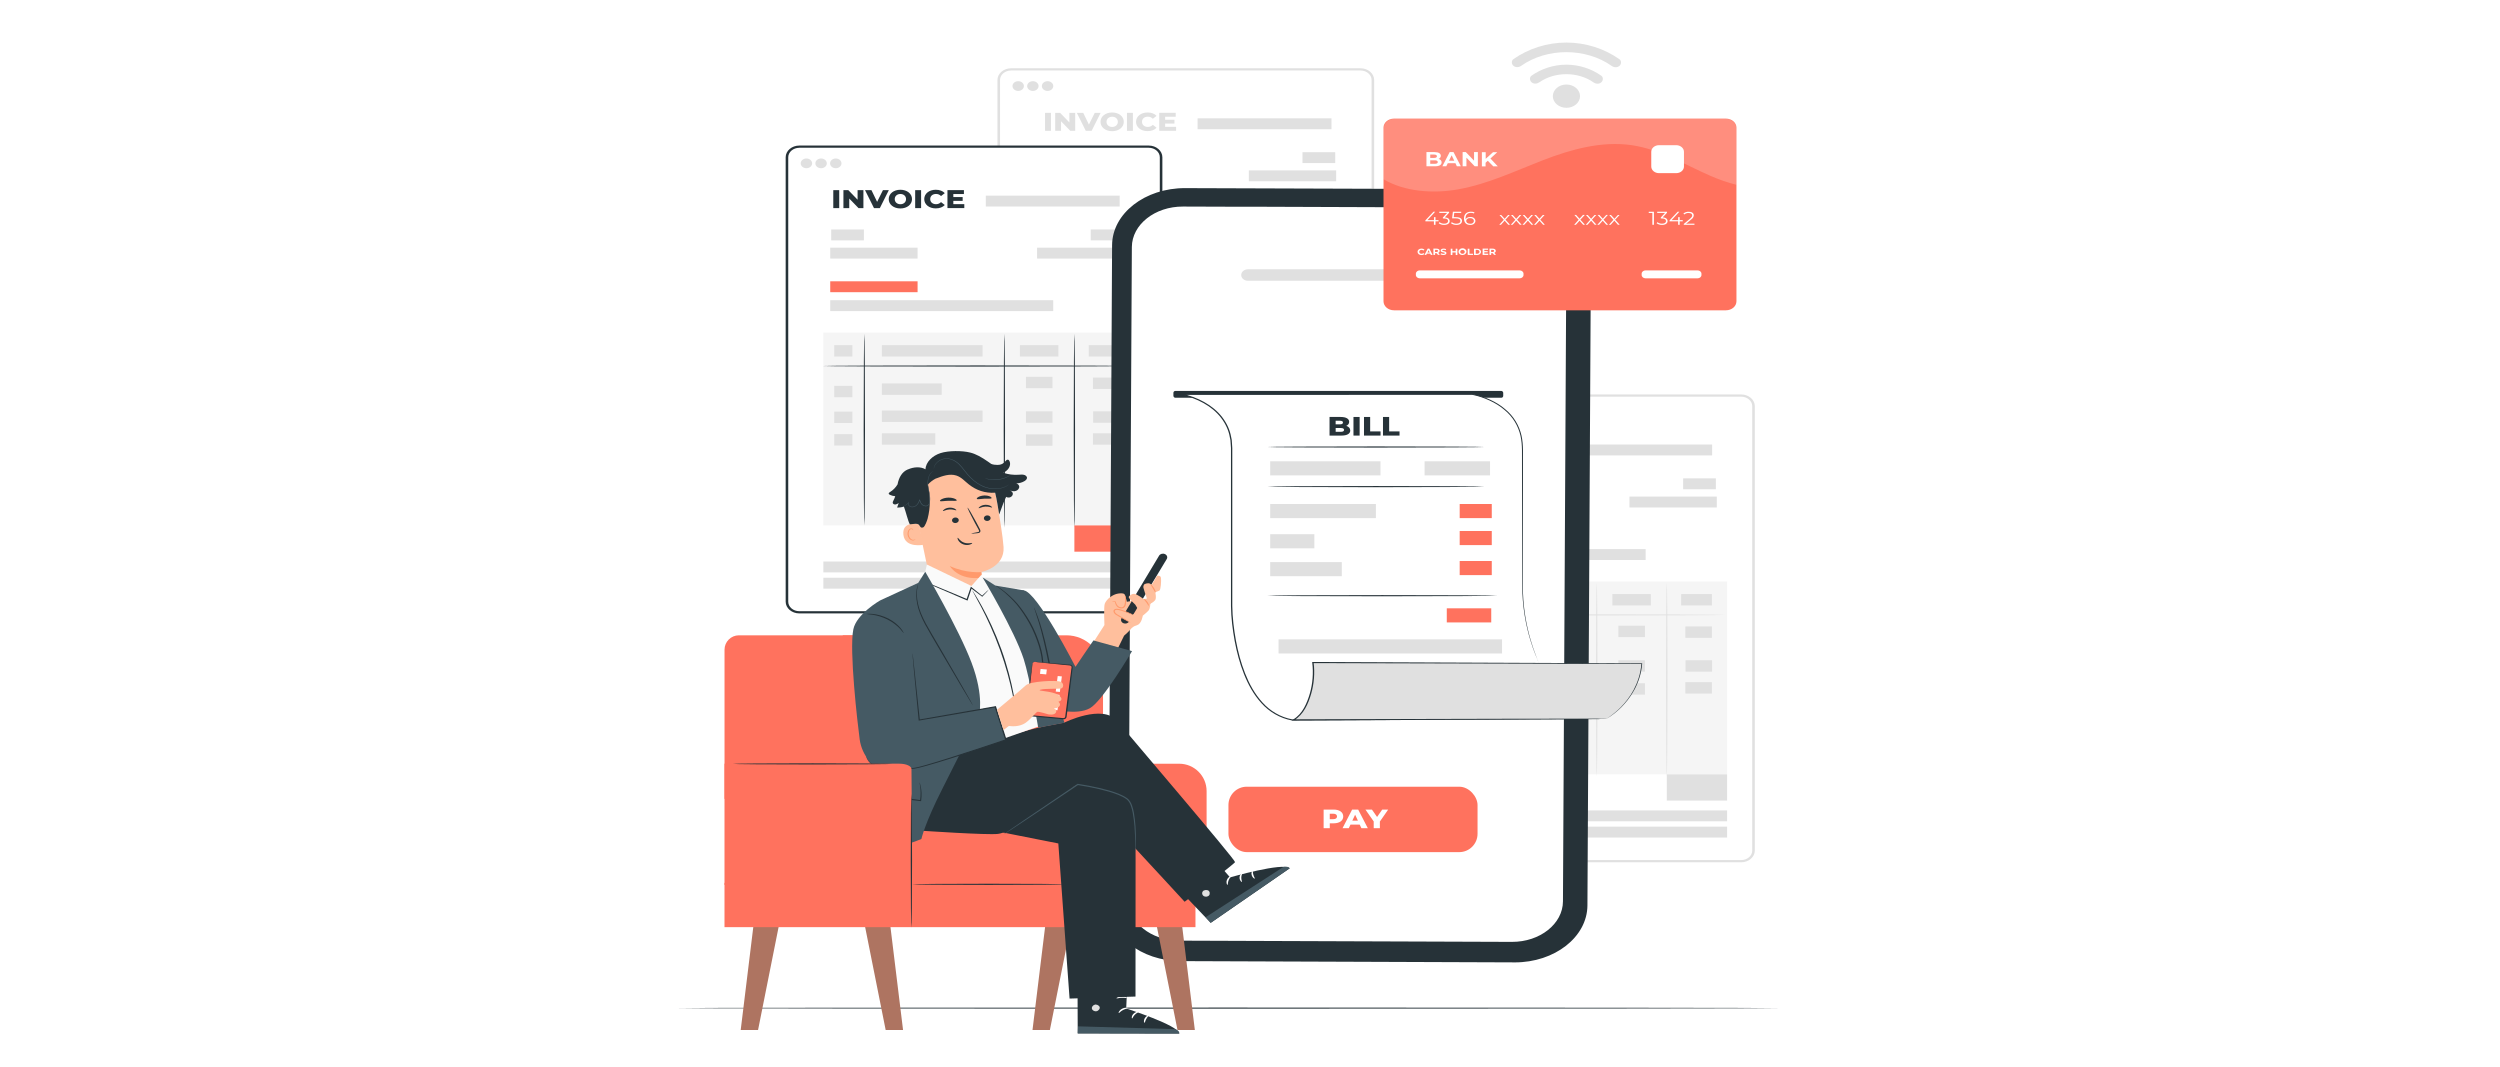 <?xml version="1.0" encoding="UTF-8"?>
<svg id="Capa_1" data-name="Capa 1" xmlns="http://www.w3.org/2000/svg" viewBox="0 0 893 381">
  <defs>
    <style>
      .cls-1 {
        fill: #fff;
      }

      .cls-2 {
        fill: #fafafa;
      }

      .cls-3 {
        fill: #f5f5f5;
      }

      .cls-4 {
        fill: #455a64;
      }

      .cls-5 {
        fill: #ae7461;
      }

      .cls-6 {
        fill: #ffbf9d;
      }

      .cls-7 {
        fill: #e0e0e0;
      }

      .cls-8 {
        fill: #ff9a6c;
      }

      .cls-9 {
        fill: #ff725e;
      }

      .cls-10 {
        opacity: .2;
      }

      .cls-10, .cls-11 {
        fill: none;
      }

      .cls-11 {
        opacity: .3;
      }

      .cls-12 {
        fill: #263238;
      }
    </style>
  </defs>
  <rect class="cls-1" width="893" height="381"/>
  <g>
    <g>
      <rect class="cls-1" x="356.75" y="24.78" width="133.64" height="166.32" rx="4.78" ry="4.78"/>
      <path class="cls-7" d="m485.97,191.5h-124.8c-2.69,0-4.88-1.88-4.88-4.18V28.57c0-2.3,2.19-4.18,4.88-4.18h124.8c2.69,0,4.88,1.88,4.88,4.18v158.75c0,2.3-2.19,4.18-4.88,4.18ZM361.17,25.18c-2.18,0-3.96,1.52-3.96,3.39v158.75c0,1.87,1.77,3.39,3.96,3.39h124.8c2.18,0,3.96-1.52,3.96-3.39V28.57c0-1.87-1.78-3.39-3.96-3.39h-124.8Z"/>
    </g>
    <rect class="cls-7" x="369.75" y="172.96" width="111.2" height="3.89"/>
    <rect class="cls-7" x="369.75" y="178.77" width="111.2" height="3.89"/>
    <g>
      <rect class="cls-3" x="369.75" y="91.19" width="111.2" height="68.89"/>
      <path class="cls-12" d="m480.39,103.13c0,.11-24.85.21-55.49.21s-55.5-.09-55.5-.21,24.84-.21,55.5-.21,55.49.09,55.49.21Z"/>
      <path class="cls-12" d="m384.39,160.08c-.13,0-.24-15.32-.24-34.22s.11-34.22.24-34.22.24,15.32.24,34.22-.11,34.22-.24,34.22Z"/>
      <path class="cls-12" d="m434.41,160.87c-.13,0-.24-15.5-.24-34.62s.11-34.62.24-34.62.24,15.5.24,34.62-.11,34.62-.24,34.62Z"/>
      <path class="cls-12" d="m459.41,160.87c-.13,0-.24-15.5-.24-34.62s.11-34.62.24-34.62.24,15.5.24,34.62-.11,34.62-.24,34.62Z"/>
      <rect class="cls-7" x="373.64" y="95.68" width="6.48" height="4.07"/>
      <rect class="cls-7" x="373.64" y="110.21" width="6.48" height="4.07"/>
      <rect class="cls-7" x="373.64" y="119.42" width="6.48" height="4.07"/>
      <rect class="cls-7" x="373.64" y="127.47" width="6.48" height="4.07"/>
      <rect class="cls-7" x="439.96" y="95.68" width="13.75" height="4.07"/>
      <rect class="cls-7" x="442.12" y="106.98" width="9.48" height="4.07"/>
      <rect class="cls-7" x="442.12" y="119.33" width="9.48" height="4.07"/>
      <rect class="cls-7" x="466.12" y="119.33" width="9.48" height="4.07"/>
      <rect class="cls-7" x="442.12" y="127.54" width="9.48" height="4.07"/>
      <rect class="cls-7" x="466.05" y="127.16" width="9.48" height="4.07"/>
      <rect class="cls-7" x="466.05" y="107.25" width="9.48" height="4.07"/>
      <rect class="cls-7" x="464.55" y="95.68" width="10.98" height="4.07"/>
      <rect class="cls-7" x="390.66" y="95.68" width="35.95" height="4.07"/>
      <rect class="cls-7" x="390.66" y="109.35" width="21.37" height="4.07"/>
      <rect class="cls-7" x="390.66" y="119.04" width="35.95" height="4.07"/>
      <rect class="cls-7" x="390.66" y="127.16" width="19.08" height="4.07"/>
      <rect class="cls-7" x="459.41" y="160.08" width="21.54" height="9.38"/>
    </g>
    <rect class="cls-7" x="427.78" y="42.27" width="47.82" height="3.89"/>
    <rect class="cls-7" x="372.55" y="54.36" width="11.69" height="3.89"/>
    <rect class="cls-7" x="372.21" y="60.87" width="31.2" height="3.89"/>
    <rect class="cls-7" x="465.26" y="54.36" width="11.69" height="3.89" transform="translate(942.2 112.61) rotate(180)"/>
    <rect class="cls-7" x="446.08" y="60.87" width="31.2" height="3.89" transform="translate(923.36 125.62) rotate(180)"/>
    <rect class="cls-7" x="372.21" y="72.87" width="31.2" height="3.89"/>
    <rect class="cls-7" x="372.21" y="79.62" width="79.65" height="3.89"/>
    <g>
      <path class="cls-7" d="m373.29,40.31h2.12v6.42h-2.12v-6.42Z"/>
      <path class="cls-7" d="m384.06,40.31v6.42h-1.75l-3.31-3.42v3.42h-2.08v-6.42h1.75l3.31,3.42v-3.42h2.08Z"/>
      <path class="cls-7" d="m393.14,40.31l-3.21,6.42h-2.09l-3.2-6.42h2.29l2.03,4.18,2.08-4.18h2.1Z"/>
      <path class="cls-7" d="m393.1,43.52c0-1.93,1.77-3.34,4.16-3.34s4.16,1.41,4.16,3.34-1.77,3.34-4.16,3.34-4.16-1.41-4.16-3.34Zm6.19,0c0-1.11-.89-1.83-2.02-1.83s-2.02.72-2.02,1.83.89,1.83,2.02,1.83,2.02-.72,2.02-1.83Z"/>
      <path class="cls-7" d="m402.55,40.31h2.12v6.42h-2.12v-6.42Z"/>
      <path class="cls-7" d="m405.79,43.52c0-1.95,1.75-3.34,4.12-3.34,1.38,0,2.49.43,3.22,1.21l-1.35,1.04c-.47-.49-1.05-.75-1.77-.75-1.23,0-2.09.73-2.09,1.83s.86,1.83,2.09,1.83c.72,0,1.3-.27,1.77-.75l1.35,1.04c-.73.78-1.84,1.21-3.22,1.21-2.38,0-4.12-1.38-4.12-3.34Z"/>
      <path class="cls-7" d="m420.1,45.32v1.4h-6.02v-6.42h5.88v1.4h-3.78v1.08h3.33v1.36h-3.33v1.17h3.92Z"/>
    </g>
    <path class="cls-7" d="m365.74,30.74c0,.96-.91,1.74-2.04,1.74s-2.04-.78-2.04-1.74.91-1.74,2.04-1.74,2.04.78,2.04,1.74Z"/>
    <path class="cls-7" d="m370.98,30.74c0,.96-.91,1.74-2.04,1.74s-2.04-.78-2.04-1.74.91-1.74,2.04-1.74,2.04.78,2.04,1.74Z"/>
    <path class="cls-7" d="m376.23,30.74c0,.96-.91,1.74-2.04,1.74s-2.04-.78-2.04-1.74.91-1.74,2.04-1.74,2.04.78,2.04,1.74Z"/>
  </g>
  <g>
    <g>
      <rect class="cls-1" x="492.71" y="141.3" width="133.64" height="166.32" rx="4.78" ry="4.78"/>
      <path class="cls-7" d="m621.94,308.01h-124.8c-2.69,0-4.88-1.87-4.88-4.18v-158.75c0-2.3,2.19-4.18,4.88-4.18h124.8c2.69,0,4.88,1.87,4.88,4.18v158.75c0,2.31-2.19,4.18-4.88,4.18Zm-124.8-166.32c-2.18,0-3.96,1.52-3.96,3.39v158.75c0,1.87,1.78,3.39,3.96,3.39h124.8c2.18,0,3.96-1.52,3.96-3.39v-158.75c0-1.87-1.78-3.39-3.96-3.39h-124.8Z"/>
    </g>
    <rect class="cls-7" x="505.72" y="289.48" width="111.2" height="3.89"/>
    <rect class="cls-7" x="505.72" y="295.28" width="111.2" height="3.89"/>
    <g>
      <rect class="cls-3" x="505.72" y="207.7" width="111.2" height="68.89"/>
      <path class="cls-7" d="m616.35,219.65c0,.11-24.85.21-55.49.21s-55.5-.09-55.5-.21,24.84-.21,55.5-.21,55.49.09,55.49.21Z"/>
      <path class="cls-7" d="m520.35,276.59c-.13,0-.24-15.32-.24-34.22s.11-34.22.24-34.22.24,15.32.24,34.22-.11,34.22-.24,34.22Z"/>
      <path class="cls-7" d="m570.37,277.39c-.13,0-.24-15.5-.24-34.62s.11-34.62.24-34.62.24,15.5.24,34.62-.11,34.62-.24,34.62Z"/>
      <path class="cls-7" d="m595.38,277.39c-.13,0-.24-15.5-.24-34.62s.11-34.62.24-34.62.24,15.5.24,34.62-.11,34.62-.24,34.62Z"/>
      <rect class="cls-7" x="509.6" y="212.2" width="6.48" height="4.07"/>
      <rect class="cls-7" x="509.6" y="226.73" width="6.48" height="4.07"/>
      <rect class="cls-7" x="509.6" y="235.93" width="6.48" height="4.07"/>
      <rect class="cls-7" x="509.6" y="243.99" width="6.48" height="4.07"/>
      <rect class="cls-7" x="575.93" y="212.2" width="13.75" height="4.07"/>
      <rect class="cls-7" x="578.09" y="223.5" width="9.48" height="4.07"/>
      <rect class="cls-7" x="578.09" y="235.85" width="9.48" height="4.07"/>
      <rect class="cls-7" x="602.08" y="235.85" width="9.48" height="4.07"/>
      <rect class="cls-7" x="578.09" y="244.06" width="9.48" height="4.07"/>
      <rect class="cls-7" x="602.01" y="243.67" width="9.48" height="4.07"/>
      <rect class="cls-7" x="602.01" y="223.76" width="9.48" height="4.07"/>
      <rect class="cls-7" x="600.51" y="212.2" width="10.98" height="4.07"/>
      <rect class="cls-7" x="526.62" y="212.2" width="35.95" height="4.07"/>
      <rect class="cls-7" x="526.62" y="225.87" width="21.37" height="4.07"/>
      <rect class="cls-7" x="526.62" y="235.55" width="35.95" height="4.07"/>
      <rect class="cls-7" x="526.62" y="243.67" width="19.08" height="4.07"/>
      <rect class="cls-7" x="595.38" y="276.59" width="21.54" height="9.38"/>
    </g>
    <rect class="cls-7" x="563.75" y="158.78" width="47.82" height="3.89"/>
    <rect class="cls-7" x="508.51" y="170.88" width="11.69" height="3.89"/>
    <rect class="cls-7" x="508.17" y="177.38" width="31.2" height="3.89"/>
    <rect class="cls-7" x="601.22" y="170.88" width="11.69" height="3.89" transform="translate(1214.13 345.64) rotate(180)"/>
    <rect class="cls-7" x="582.05" y="177.38" width="31.2" height="3.89" transform="translate(1195.29 358.65) rotate(180)"/>
    <rect class="cls-7" x="508.17" y="189.39" width="31.2" height="3.89"/>
    <rect class="cls-7" x="508.17" y="196.14" width="79.65" height="3.89"/>
    <g>
      <path class="cls-7" d="m509.26,156.82h2.12v6.42h-2.12v-6.42Z"/>
      <path class="cls-7" d="m520.02,156.82v6.42h-1.74l-3.31-3.42v3.42h-2.08v-6.42h1.75l3.31,3.42v-3.42h2.08Z"/>
      <path class="cls-7" d="m529.1,156.82l-3.21,6.42h-2.09l-3.2-6.42h2.29l2.03,4.18,2.08-4.18h2.1Z"/>
      <path class="cls-7" d="m529.06,160.03c0-1.93,1.77-3.34,4.16-3.34s4.16,1.41,4.16,3.34-1.77,3.34-4.16,3.34-4.16-1.41-4.16-3.34Zm6.19,0c0-1.11-.89-1.83-2.02-1.83s-2.02.72-2.02,1.83.89,1.83,2.02,1.83,2.02-.72,2.02-1.83Z"/>
      <path class="cls-7" d="m538.51,156.82h2.12v6.42h-2.12v-6.42Z"/>
      <path class="cls-7" d="m541.76,160.03c0-1.95,1.74-3.34,4.12-3.34,1.38,0,2.49.43,3.22,1.21l-1.35,1.04c-.47-.49-1.05-.75-1.77-.75-1.23,0-2.09.73-2.09,1.83s.86,1.83,2.09,1.83c.72,0,1.3-.27,1.77-.75l1.35,1.04c-.73.78-1.84,1.21-3.22,1.21-2.38,0-4.12-1.38-4.12-3.34Z"/>
      <path class="cls-7" d="m556.06,161.84v1.4h-6.02v-6.42h5.88v1.4h-3.78v1.08h3.33v1.36h-3.33v1.17h3.92Z"/>
    </g>
    <path class="cls-7" d="m501.7,147.26c0,.96-.91,1.74-2.04,1.74s-2.04-.78-2.04-1.74.91-1.74,2.04-1.74,2.04.78,2.04,1.74Z"/>
    <path class="cls-7" d="m506.95,147.26c0,.96-.91,1.74-2.04,1.74s-2.04-.78-2.04-1.74.91-1.74,2.04-1.74,2.04.78,2.04,1.74Z"/>
    <path class="cls-7" d="m512.19,147.26c0,.96-.91,1.74-2.04,1.74s-2.04-.78-2.04-1.74.91-1.74,2.04-1.74,2.04.78,2.04,1.74Z"/>
  </g>
  <g>
    <path class="cls-7" d="m543.38,23.5c9.25-6.51,23.07-6.49,32.3.04.82.58,1.98.68,2.78,0,.7-.6.82-1.8,0-2.38-5.31-3.76-12-5.95-18.92-5.96-6.92,0-13.61,2.17-18.94,5.92-.82.58-.7,1.78,0,2.38.81.69,1.96.58,2.78,0h0Z"/>
    <path class="cls-7" d="m549.87,29.39c5.53-3.87,13.8-3.85,19.32.03.82.58,1.98.69,2.78,0,.69-.59.82-1.8,0-2.38-3.51-2.47-7.86-3.93-12.44-3.94-4.58,0-8.93,1.45-12.45,3.91-.82.57-.7,1.78,0,2.38.81.7,1.95.58,2.78,0h0Z"/>
    <path class="cls-7" d="m564.39,34.35c0,2.3-2.18,4.16-4.86,4.16s-4.86-1.86-4.86-4.16,2.18-4.16,4.86-4.16,4.86,1.86,4.86,4.16Z"/>
  </g>
  <path class="cls-12" d="m636.1,360.1c0,.11-88.38.2-197.38.2s-197.4-.09-197.4-.2,88.36-.2,197.4-.2,197.38.09,197.38.2Z"/>
  <g>
    <g>
      <rect class="cls-1" x="281.1" y="52.39" width="133.64" height="166.32" rx="4.78" ry="4.78"/>
      <path class="cls-12" d="m410.32,219.11h-124.8c-2.69,0-4.88-1.87-4.88-4.18V56.17c0-2.3,2.19-4.18,4.88-4.18h124.8c2.69,0,4.88,1.88,4.88,4.18v158.75c0,2.31-2.19,4.18-4.88,4.18Zm-124.8-166.32c-2.18,0-3.96,1.52-3.96,3.39v158.75c0,1.87,1.77,3.39,3.96,3.39h124.8c2.18,0,3.96-1.52,3.96-3.39V56.17c0-1.87-1.77-3.39-3.96-3.39h-124.8Z"/>
    </g>
    <rect class="cls-7" x="294.1" y="200.57" width="111.2" height="3.89"/>
    <rect class="cls-7" x="294.1" y="206.37" width="111.2" height="3.89"/>
    <g>
      <rect class="cls-3" x="294.1" y="118.8" width="111.2" height="68.89"/>
      <path class="cls-12" d="m404.74,130.74c0,.11-24.85.21-55.49.21s-55.5-.09-55.5-.21,24.84-.21,55.5-.21,55.49.09,55.49.21Z"/>
      <path class="cls-12" d="m308.74,187.68c-.13,0-.24-15.32-.24-34.22s.11-34.22.24-34.22.24,15.32.24,34.22-.11,34.22-.24,34.22Z"/>
      <path class="cls-12" d="m358.76,188.48c-.13,0-.24-15.5-.24-34.62s.11-34.62.24-34.62.24,15.5.24,34.62-.11,34.62-.24,34.62Z"/>
      <path class="cls-12" d="m383.77,188.48c-.13,0-.24-15.5-.24-34.62s.11-34.62.24-34.62.24,15.5.24,34.62-.11,34.62-.24,34.62Z"/>
      <rect class="cls-7" x="297.99" y="123.29" width="6.48" height="4.07"/>
      <rect class="cls-7" x="297.99" y="137.82" width="6.48" height="4.07"/>
      <rect class="cls-7" x="297.99" y="147.03" width="6.48" height="4.07"/>
      <rect class="cls-7" x="297.99" y="155.08" width="6.48" height="4.07"/>
      <rect class="cls-7" x="364.31" y="123.29" width="13.75" height="4.07"/>
      <rect class="cls-7" x="366.47" y="134.59" width="9.48" height="4.07"/>
      <rect class="cls-7" x="366.47" y="146.94" width="9.48" height="4.07"/>
      <rect class="cls-7" x="390.47" y="146.94" width="9.48" height="4.07"/>
      <rect class="cls-7" x="366.47" y="155.15" width="9.48" height="4.07"/>
      <rect class="cls-7" x="390.4" y="154.77" width="9.48" height="4.07"/>
      <rect class="cls-7" x="390.4" y="134.86" width="9.48" height="4.07"/>
      <rect class="cls-7" x="388.9" y="123.29" width="10.98" height="4.07"/>
      <rect class="cls-7" x="315.01" y="123.29" width="35.95" height="4.07"/>
      <rect class="cls-7" x="315.01" y="136.96" width="21.37" height="4.07"/>
      <rect class="cls-7" x="315.01" y="146.64" width="35.95" height="4.07"/>
      <rect class="cls-7" x="315.01" y="154.77" width="19.08" height="4.07"/>
      <rect class="cls-9" x="383.77" y="187.68" width="21.54" height="9.38"/>
    </g>
    <rect class="cls-7" x="352.13" y="69.88" width="47.82" height="3.89"/>
    <rect class="cls-7" x="296.9" y="81.97" width="11.69" height="3.89"/>
    <rect class="cls-7" x="296.56" y="88.47" width="31.2" height="3.89"/>
    <rect class="cls-7" x="389.61" y="81.97" width="11.69" height="3.89" transform="translate(790.9 167.82) rotate(180)"/>
    <rect class="cls-7" x="370.43" y="88.47" width="31.2" height="3.89" transform="translate(772.07 180.83) rotate(180)"/>
    <rect class="cls-9" x="296.56" y="100.48" width="31.2" height="3.89"/>
    <rect class="cls-7" x="296.56" y="107.23" width="79.65" height="3.89"/>
    <g>
      <path class="cls-12" d="m297.65,67.92h2.12v6.42h-2.12v-6.42Z"/>
      <path class="cls-12" d="m308.41,67.92v6.42h-1.75l-3.31-3.42v3.42h-2.08v-6.42h1.75l3.31,3.42v-3.42h2.08Z"/>
      <path class="cls-12" d="m317.49,67.92l-3.21,6.42h-2.09l-3.2-6.42h2.29l2.03,4.18,2.08-4.18h2.1Z"/>
      <path class="cls-12" d="m317.45,71.12c0-1.93,1.77-3.34,4.16-3.34s4.16,1.41,4.16,3.34-1.77,3.34-4.16,3.34-4.16-1.41-4.16-3.34Zm6.19,0c0-1.11-.89-1.83-2.02-1.83s-2.02.72-2.02,1.83.89,1.83,2.02,1.83,2.02-.72,2.02-1.83Z"/>
      <path class="cls-12" d="m326.9,67.92h2.12v6.42h-2.12v-6.42Z"/>
      <path class="cls-12" d="m330.14,71.12c0-1.95,1.74-3.34,4.12-3.34,1.38,0,2.49.43,3.22,1.21l-1.35,1.04c-.47-.49-1.05-.75-1.77-.75-1.23,0-2.09.73-2.09,1.83s.86,1.83,2.09,1.83c.72,0,1.3-.27,1.77-.75l1.35,1.04c-.73.78-1.84,1.21-3.22,1.21-2.38,0-4.12-1.38-4.12-3.34Z"/>
      <path class="cls-12" d="m344.45,72.93v1.4h-6.02v-6.42h5.88v1.4h-3.78v1.08h3.33v1.36h-3.33v1.17h3.92Z"/>
    </g>
    <path class="cls-7" d="m290.09,58.35c0,.96-.91,1.74-2.04,1.74s-2.04-.78-2.04-1.74.91-1.74,2.04-1.74,2.04.78,2.04,1.74Z"/>
    <path class="cls-7" d="m295.33,58.35c0,.96-.91,1.74-2.04,1.74s-2.04-.78-2.04-1.74.91-1.74,2.04-1.74,2.04.78,2.04,1.74Z"/>
    <path class="cls-7" d="m300.58,58.35c0,.96-.91,1.74-2.04,1.74s-2.04-.78-2.04-1.74.91-1.74,2.04-1.74,2.04.78,2.04,1.74Z"/>
  </g>
  <g>
    <g>
      <path class="cls-12" d="m540.94,343.76l-119.13-.45c-14.33-.05-25.89-9.24-25.83-20.53l1.26-235.22c.06-11.29,11.74-20.41,26.08-20.36.01,0,.02,0,.04,0l119.1.41c14.33.05,25.89,9.24,25.83,20.53l-1.26,235.25c-.04,11.29-11.69,20.41-26.02,20.38-.02,0-.04,0-.06,0Z"/>
      <path class="cls-1" d="m541.44,74.18l-23.06-.08-67.47-.25h-8.12l-20.23-.07c-10.04-.04-18.21,6.44-18.26,14.46,0,0,0,0,0,0l-1.23,233.16c-.04,8.03,8.06,14.56,18.09,14.6h0l118.9.44c10.04.03,18.2-6.46,18.23-14.48h0s1.23-233.16,1.23-233.16c.05-8.03-8.05-14.56-18.08-14.6h0Z"/>
      <g>
        <path class="cls-12" d="m542.51,94.91c0,.7-.67,1.27-1.49,1.27s-1.49-.57-1.49-1.27c0-.7.67-1.27,1.49-1.27h0c.82,0,1.48.57,1.48,1.27Z"/>
        <path class="cls-12" d="m542.5,99.52c0,.7-.67,1.27-1.5,1.26-.82,0-1.48-.58-1.48-1.28,0-.7.67-1.26,1.49-1.26.82,0,1.49.58,1.49,1.28Z"/>
        <path class="cls-12" d="m542.48,104.07c0,.71-.66,1.28-1.49,1.29-.83,0-1.5-.57-1.5-1.27,0-.71.66-1.28,1.49-1.29h.02c.82,0,1.48.57,1.49,1.27Z"/>
      </g>
      <path class="cls-7" d="m512.5,100.29h-66.74c-1.32,0-2.4-.92-2.4-2.05h0c0-1.13,1.07-2.05,2.4-2.05h66.74c1.32,0,2.4.92,2.4,2.05h0c0,1.13-1.07,2.05-2.4,2.05Z"/>
    </g>
    <g>
      <rect class="cls-9" x="438.8" y="281.01" width="88.98" height="23.37" rx="6.55" ry="6.55"/>
      <g>
        <path class="cls-1" d="m479.8,291.64c0,1.51-1.33,2.45-3.45,2.45h-1.35v1.74h-2.2v-6.65h3.55c2.12,0,3.45.94,3.45,2.46Zm-2.22,0c0-.62-.46-.98-1.37-.98h-1.22v1.95h1.22c.91,0,1.37-.36,1.37-.97Z"/>
        <path class="cls-1" d="m485.69,294.54h-3.29l-.61,1.29h-2.24l3.43-6.65h2.16l3.44,6.65h-2.29l-.61-1.29Zm-.64-1.39l-1-2.13-1,2.13h2Z"/>
        <path class="cls-1" d="m492.89,293.44v2.39h-2.2v-2.41l-2.96-4.24h2.32l1.84,2.64,1.84-2.64h2.13l-2.97,4.27Z"/>
      </g>
    </g>
    <g>
      <rect class="cls-12" x="419.14" y="139.64" width="117.81" height="2.44" rx=".68" ry=".68"/>
      <g class="cls-11">
        <path d="m544.84,239.91c-3.65-8.6-5.38-17.72-5.38-26.87v-48.77c0-16.23-15.1-23.42-15.1-23.42h-103.88s15.1,7.19,15.1,23.42v57.27s.67,36.2,21.64,39.9l100.53-.12h9.9v-5.62c-6.09-3.94-19.69-8.43-22.82-15.8Z"/>
      </g>
      <g>
        <path class="cls-1" d="m549.17,235.63c-3.65-8.6-5.38-17.72-5.38-26.87v-48.77c0-16.23-17.93-19.14-17.93-19.14h-103.88s17.93,2.91,17.93,19.14v57.27s.67,36.2,21.64,39.9l108.72-.39c-10.49-1.85-17.11-11.73-21.11-21.14Z"/>
        <path class="cls-12" d="m549.17,235.63s.29.6.82,1.78c.57,1.16,1.38,2.91,2.68,5.1,1.3,2.19,3.07,4.85,5.76,7.6,1.36,1.35,2.96,2.73,4.92,3.92,1.95,1.19,4.3,2.17,6.95,2.64l1.12.2h-1.14c-24.73.11-62.75.28-108.72.48h-.02s-.02,0-.02,0c-4.33-.78-8.21-3.12-10.95-6.2-2.79-3.07-4.76-6.69-6.25-10.46-1.51-3.78-2.54-7.74-3.31-11.79-.73-4.05-1.26-8.19-1.31-12.41,0-16.8,0-34.42,0-52.54,0-1.3,0-2.59,0-3.88l-.13-1.92-.07-.96c-.05-.31-.13-.63-.2-.94-.41-2.53-1.55-4.93-3.16-7.03-1.62-2.1-3.78-3.87-6.22-5.23-2.44-1.36-5.16-2.38-7.95-2.93l-2.06-.41h2.1c37.96.01,73.23.02,103.88.03h.04c2.25.43,4.33,1.17,6.3,2.07,1.96.9,3.78,2,5.32,3.33,3.2,2.57,5.13,6.02,5.92,9.48.79,3.5.46,6.96.53,10.28,0,3.33,0,6.57-.01,9.7-.02,12.54-.03,23.45-.05,32.43-.09,8.98,1.44,15.97,2.8,20.61.68,2.33,1.33,4.08,1.77,5.26.23.58.4,1.02.52,1.33.12.3.17.45.17.45,0,0-.27-.6-.75-1.76-.46-1.17-1.13-2.92-1.83-5.25-1.4-4.64-2.97-11.63-2.91-20.63-.01-8.98-.03-19.89-.05-32.43,0-3.13,0-6.37-.01-9.7-.07-3.33.24-6.79-.54-10.22-.78-3.41-2.68-6.79-5.83-9.31-1.51-1.3-3.3-2.38-5.24-3.27-1.93-.88-4.02-1.61-6.19-2.03h.04c-30.65.01-65.92.02-103.88.03l.04-.41c2.89.57,5.63,1.59,8.12,2.99,2.49,1.39,4.7,3.19,6.36,5.34,1.65,2.15,2.82,4.61,3.24,7.19.07.32.15.64.2.96l.07.97.13,1.95v3.88c0,18.12,0,35.74,0,52.54.05,4.18.58,8.32,1.3,12.35.76,4.03,1.79,7.98,3.28,11.73,1.48,3.75,3.43,7.33,6.17,10.35,2.7,3.03,6.48,5.31,10.69,6.07h-.04c45.98-.14,83.99-.24,108.72-.31l-.02.2c-2.69-.48-5.06-1.48-7.02-2.69-1.97-1.21-3.57-2.6-4.94-3.97-2.69-2.78-4.44-5.45-5.73-7.65-1.29-2.2-2.08-3.96-2.63-5.13-.51-1.19-.76-1.8-.76-1.8Z"/>
      </g>
      <g>
        <path class="cls-7" d="m573.87,256.77c7.29-4.55,12.03-11.98,12.57-19.69l-117.46-.4c.59,4.67-.03,9.44-1.81,13.88-1.02,2.54-2.52,5.08-5.1,6.62l111.8-.4Z"/>
        <path class="cls-12" d="m573.87,256.77s-.18.01-.55.02c-.38,0-.92.01-1.62.02-1.45.01-3.56.03-6.29.06-5.5.03-13.47.08-23.44.14-19.98.09-47.94.22-79.9.36h-.76s.62-.37.62-.37c1.67-1,2.93-2.47,3.84-4.08.92-1.61,1.57-3.36,2.09-5.14,1.02-3.56,1.34-7.34.87-11.09l-.03-.23h.27c1.08,0,2.25,0,3.42.01,47.02.2,88.67.37,114.04.48h.15s0,.13,0,.13c-.28,3.68-1.45,6.88-2.87,9.47-1.42,2.6-3.11,4.6-4.6,6.11-1.51,1.51-2.86,2.51-3.78,3.17-.95.63-1.46.93-1.46.93,0,0,.12-.09.36-.26.25-.17.6-.41,1.05-.73.9-.67,2.23-1.69,3.72-3.2,1.47-1.51,3.13-3.52,4.52-6.11,1.38-2.58,2.52-5.76,2.78-9.41l.14.13c-25.37-.07-67.02-.18-114.04-.31-1.17,0-2.34,0-3.42-.01l.24-.23c.48,3.8.16,7.62-.88,11.23-.53,1.8-1.18,3.57-2.13,5.22-.94,1.65-2.24,3.18-4,4.23l-.14-.37c31.94-.09,59.87-.16,79.83-.21,9.98-.01,17.96-.02,23.46-.02,2.74,0,4.86,0,6.31.01.71,0,1.25,0,1.64.01.37,0,.56.02.56.02Z"/>
      </g>
      <path class="cls-12" d="m530.26,159.67c0,.11-17.37.21-38.78.21s-38.79-.09-38.79-.21,17.36-.21,38.79-.21,38.78.09,38.78.21Z"/>
      <path class="cls-12" d="m530.26,173.82c0,.11-17.37.21-38.78.21s-38.79-.09-38.79-.21,17.36-.21,38.79-.21,38.78.09,38.78.21Z"/>
      <path class="cls-12" d="m534.87,212.78c0,.11-18.4.21-41.09.21s-41.1-.09-41.1-.21,18.4-.21,41.1-.21,41.09.09,41.09.21Z"/>
      <g>
        <path class="cls-12" d="m482.31,153.77c0,1.15-1.11,1.82-3.2,1.82h-4.2v-6.65h3.97c2.04,0,3.04.71,3.04,1.74,0,.64-.38,1.15-1.04,1.44.88.27,1.42.84,1.42,1.64Zm-5.22-3.47v1.28h1.51c.73,0,1.11-.22,1.11-.65s-.38-.64-1.11-.64h-1.51Zm3,3.26c0-.46-.4-.67-1.15-.67h-1.84v1.35h1.84c.75,0,1.15-.22,1.15-.67Z"/>
        <path class="cls-12" d="m483.46,148.94h2.2v6.65h-2.2v-6.65Z"/>
        <path class="cls-12" d="m487.22,148.94h2.2v5.16h3.71v1.49h-5.91v-6.65Z"/>
        <path class="cls-12" d="m494,148.94h2.2v5.16h3.71v1.49h-5.91v-6.65Z"/>
      </g>
      <rect class="cls-7" x="453.71" y="164.77" width="39.4" height="5.04"/>
      <rect class="cls-7" x="508.86" y="164.77" width="23.38" height="5.04"/>
      <rect class="cls-7" x="453.71" y="180.03" width="37.76" height="5.04"/>
      <rect class="cls-7" x="453.71" y="190.82" width="15.78" height="5.04"/>
      <rect class="cls-7" x="453.71" y="200.78" width="25.58" height="5.04"/>
      <rect class="cls-7" x="456.7" y="228.38" width="79.83" height="5.04"/>
      <rect class="cls-9" x="521.4" y="180.03" width="11.46" height="5.04"/>
      <rect class="cls-9" x="521.4" y="189.67" width="11.46" height="5.04"/>
      <rect class="cls-9" x="521.4" y="200.39" width="11.46" height="5.04"/>
      <rect class="cls-9" x="516.79" y="217.29" width="15.88" height="5.04"/>
    </g>
  </g>
  <g class="cls-11">
    <path d="m567.9,117.33l-73.68-.94c-4,0-7.24-2.78-7.24-6.2v-42.69h53.84c14.35,0,27.46,7.9,27.45,22.24l-.37,27.59Z"/>
  </g>
  <g>
    <path class="cls-9" d="m497.95,42.37h118.55c2.08,0,3.76,1.44,3.76,3.22v62.03c0,1.78-1.68,3.22-3.76,3.22h-118.55c-2.08,0-3.76-1.44-3.76-3.22v-62.03c0-1.78,1.68-3.22,3.76-3.22Z"/>
    <path class="cls-1" d="m514.95,58.01c0,.88-.81,1.39-2.37,1.39h-3.05v-5.07h2.89c1.48,0,2.24.53,2.24,1.32.01.47-.3.91-.79,1.12.66.15,1.11.67,1.08,1.25Zm-4.07-2.8v1.2h1.36c.66,0,1.03-.2,1.03-.6s-.37-.6-1.03-.6h-1.36Zm2.69,2.68c0-.43-.39-.63-1.09-.63h-1.6v1.25h1.6c.71,0,1.09-.19,1.09-.62Z"/>
    <path class="cls-1" d="m519.89,58.3h-2.75l-.52,1.09h-1.41l2.62-5.07h1.36l2.62,5.07h-1.43l-.49-1.09Zm-.43-.89l-.94-1.94-.94,1.94h1.88Z"/>
    <path class="cls-1" d="m527.89,54.32v5.07s-1.13,0-1.13,0l-2.95-3.08v3.08h-1.36v-5.07h1.14l2.94,3.08v-3.08h1.36Z"/>
    <path class="cls-1" d="m531.45,57.4l-.8.75v1.28h-1.32v-5.07s1.36,0,1.36,0v2.37l2.62-2.37h1.52l-2.45,2.25,2.62,2.81h-1.6l-1.97-2.01Z"/>
    <path class="cls-1" d="m513.84,79.07h-1.08v1.22h-.56v-1.22h-3.06v-.34l2.88-3.09h.62l-2.77,3h2.35v-1.07h.54v1.07h1.08v.43Z"/>
    <path class="cls-1" d="m517.83,78.96c0,.75-.66,1.38-1.97,1.38-.72.02-1.42-.19-1.96-.6l.28-.38c.45.36,1.06.56,1.68.54.87,0,1.4-.36,1.4-.94s-.46-.92-1.47-.92h-.39v-.35l1.5-1.62h-2.78v-.43h3.5v.34l-1.53,1.66c1.15.09,1.73.58,1.73,1.32Z"/>
    <path class="cls-1" d="m522.22,78.93c0,.79-.64,1.41-1.97,1.41-.72.02-1.41-.19-1.95-.6l.28-.38c.45.36,1.05.56,1.66.54.93,0,1.42-.38,1.42-.95s-.44-.97-1.82-.97h-1.15l.28-2.34h2.97v.43h-2.48l-.19,1.5h.7c1.64-.01,2.26.54,2.26,1.36Z"/>
    <path class="cls-1" d="m527.02,78.91c-.01.8-.78,1.45-1.72,1.44-.05,0-.09,0-.14,0-1.44,0-2.23-.86-2.23-2.33,0-1.58,1.01-2.4,2.48-2.4.45-.02.89.07,1.29.25l-.23.38c-.32-.16-.68-.23-1.05-.22-1.17,0-1.92.64-1.92,1.91v.37c.32-.52.97-.83,1.66-.79.9-.1,1.73.45,1.84,1.22,0,.06.01.12.01.18Zm-.55,0c0-.61-.53-1-1.36-1-.69-.07-1.32.36-1.39.95,0,.02,0,.04,0,.06,0,.52.5,1,1.43,1,.65.07,1.24-.33,1.32-.89,0-.03,0-.07,0-.1h0Z"/>
    <path class="cls-1" d="m538.75,80.29l-1.29-1.46-1.3,1.46h-.62l1.62-1.79-1.54-1.7h.62l1.22,1.36,1.22-1.36h.61l-1.54,1.68,1.63,1.79-.63.02Z"/>
    <path class="cls-1" d="m542.9,80.29l-1.32-1.46-1.3,1.46h-.62l1.62-1.79-1.54-1.7h.62l1.22,1.36,1.22-1.36h.6l-1.5,1.68,1.63,1.79-.63.02Z"/>
    <path class="cls-1" d="m547.05,80.29l-1.29-1.46-1.3,1.46h-.62l1.61-1.79-1.54-1.7h.62l1.23,1.36,1.22-1.36h.6l-1.54,1.68,1.64,1.79-.63.02Z"/>
    <path class="cls-1" d="m551.2,80.29l-1.29-1.46-1.33,1.46h-.62l1.62-1.79-1.54-1.7h.62l1.22,1.36,1.22-1.36h.61l-1.53,1.68,1.63,1.79-.61.02Z"/>
    <path class="cls-1" d="m565.5,80.29l-1.29-1.46-1.3,1.46h-.62l1.61-1.81-1.53-1.7h.62l1.22,1.36,1.22-1.36h.65l-1.58,1.7,1.64,1.79-.63.02Z"/>
    <path class="cls-1" d="m569.64,80.29l-1.29-1.46-1.3,1.46h-.62l1.62-1.79-1.54-1.7h.62l1.22,1.36,1.22-1.36h.61l-1.54,1.68,1.63,1.79-.63.02Z"/>
    <path class="cls-1" d="m573.78,80.29l-1.29-1.46-1.3,1.46h-.62l1.64-1.81-1.54-1.7h.62l1.22,1.36,1.22-1.36h.6l-1.55,1.7,1.63,1.79-.63.02Z"/>
    <path class="cls-1" d="m577.93,80.29l-1.29-1.46-1.3,1.46h-.62l1.61-1.79-1.5-1.7h.62l1.23,1.36,1.22-1.36h.6l-1.58,1.68,1.64,1.79-.63.02Z"/>
    <path class="cls-1" d="m590.78,75.64v4.65h-.56v-4.22h-1.29v-.43h1.85Z"/>
    <path class="cls-1" d="m595.67,78.96c0,.75-.66,1.38-1.97,1.38-.72.02-1.42-.19-1.96-.6l.28-.38c.45.36,1.06.56,1.68.54.88,0,1.4-.36,1.4-.94s-.46-.92-1.47-.92h-.39v-.35l1.5-1.62h-2.78v-.43h3.5v.34l-1.53,1.66c1.15.09,1.73.58,1.73,1.32Z"/>
    <path class="cls-1" d="m601.07,79.07h-1.09v1.22h-.55v-1.22h-3.07v-.34l2.88-3.09h.62l-2.77,3h2.35v-1.07h.54v1.07h1.09v.43Z"/>
    <path class="cls-1" d="m605.26,79.88v.42h-3.81v-.31l2.26-1.89c.61-.52.74-.83.74-1.15,0-.54-.45-.87-1.28-.87-.56-.03-1.11.16-1.48.52l-.4-.29c.49-.46,1.2-.7,1.92-.67,1.1,0,1.8.48,1.8,1.26-.02.57-.34,1.11-.87,1.45l-1.85,1.56,2.97-.02Z"/>
    <path class="cls-1" d="m506.34,89.95c0-.63.58-1.14,1.32-1.15.03,0,.06,0,.09,0,.4-.01.79.13,1.06.39l-.39.31c-.16-.17-.4-.26-.65-.26-.46,0-.83.32-.83.71,0,.39.37.71.83.71h0c.25,0,.49-.09.65-.26l.39.3c-.26.27-.66.42-1.07.4-.73.03-1.36-.45-1.4-1.08,0-.02,0-.05,0-.07Z"/>
    <path class="cls-1" d="m510.88,90.59h-1.2l-.24.47h-.61l1.15-2.25h.59l1.15,2.25h-.62l-.24-.47Zm-.18-.39l-.41-.85-.41.85h.82Z"/>
    <path class="cls-1" d="m513.67,91.06l-.51-.61h-.55v.61h-.6v-2.25h1.12c.69,0,1.13.31,1.13.8,0,.31-.2.58-.53.7l.58.71-.64.03Zm-.57-1.8h-.49v.75h.49c.37,0,.55-.14.55-.39s-.18-.36-.55-.36h0Z"/>
    <path class="cls-1" d="m514.53,90.84l.2-.39c.26.15.56.24.87.23.36,0,.5-.1.5-.23,0-.42-1.5-.13-1.5-.96,0-.37.36-.69,1.09-.69.31,0,.61.07.87.19l-.18.39c-.22-.11-.47-.17-.72-.17-.36,0-.5.11-.5.25,0,.4,1.51.13,1.51.94,0,.37-.37.69-1.1.69-.37,0-.74-.08-1.05-.25Z"/>
    <path class="cls-1" d="m520.58,88.84v2.25h-.6v-.91h-1.18v.91h-.6v-2.25h.6v.88h1.18v-.88h.6Z"/>
    <path class="cls-1" d="m520.99,89.95c-.04-.67.55-1.24,1.34-1.28.78-.04,1.45.47,1.49,1.14.04.67-.55,1.24-1.34,1.28-.03,0-.05,0-.08,0-.74.04-1.37-.44-1.42-1.08,0-.02,0-.05,0-.07Zm2.23,0c0-.38-.38-.69-.83-.68-.45,0-.81.33-.8.71,0,.38.37.68.81.68.44,0,.8-.3.8-.68,0-.01,0-.02,0-.03h.02Z"/>
    <path class="cls-1" d="m524.28,88.84h.6v1.8h1.29v.42h-1.9v-2.22Z"/>
    <path class="cls-1" d="m526.52,88.84h1.18c.72,0,1.31.5,1.31,1.12s-.59,1.12-1.31,1.12h-1.18v-2.25Zm1.15,1.8c.44,0,.81-.31.81-.69,0-.38-.36-.69-.8-.69h-.55v1.38h.55Z"/>
    <path class="cls-1" d="m531.59,90.65v.41h-2v-2.25h1.95v.41h-1.34v.49h1.2v.4h-1.2v.51h1.39Z"/>
    <path class="cls-1" d="m533.7,91.06l-.51-.61h-.55v.61h-.59v-2.25h1.12c.69,0,1.13.31,1.13.8,0,.31-.2.58-.53.7l.58.71-.64.03Zm-.57-1.8h-.49v.75h.49c.37,0,.55-.14.55-.39s-.16-.36-.52-.36h-.03Z"/>
    <path class="cls-1" d="m507.14,96.58h35.67c.77,0,1.39.53,1.39,1.19v.46c0,.66-.62,1.19-1.39,1.19h-35.67c-.77,0-1.39-.53-1.39-1.19v-.46c0-.66.62-1.19,1.39-1.19Z"/>
    <path class="cls-1" d="m587.79,96.58h18.58c.77,0,1.39.53,1.39,1.19v.46c0,.66-.62,1.19-1.39,1.19h-18.58c-.77,0-1.39-.53-1.39-1.19v-.46c0-.66.62-1.19,1.39-1.19Z"/>
    <g class="cls-10">
      <path class="cls-1" d="m616.1,42.37h-117.72c-2.31,0-4.18,1.6-4.18,3.57v18.08c7.44,4.44,17.66,5.24,26.72,3.6,10.68-1.91,20.36-6.59,30.31-10.43,9.95-3.83,20.89-6.91,31.65-5.33,10.16,1.5,18.81,6.9,28,10.91,3.01,1.33,6.16,2.42,9.41,3.25v-20.09c0-1.97-1.88-3.57-4.18-3.57Z"/>
    </g>
    <path class="cls-1" d="m592.59,51.86h6.16c1.52,0,2.76,1.06,2.76,2.36v5.27c0,1.3-1.23,2.36-2.76,2.36h-6.16c-1.52,0-2.76-1.06-2.76-2.36v-5.27c0-1.3,1.23-2.36,2.76-2.36Z"/>
  </g>
  <g>
    <polygon class="cls-5" points="322.57 367.91 316.36 367.91 308.87 330.37 317.98 330.37 322.57 367.91"/>
    <polygon class="cls-5" points="264.58 367.91 270.78 367.91 278.27 330.37 269.17 330.37 264.58 367.91"/>
    <polygon class="cls-5" points="426.8 367.91 420.6 367.91 413.11 330.37 422.21 330.37 426.8 367.91"/>
    <polygon class="cls-5" points="368.81 367.91 375.02 367.91 382.51 330.37 373.4 330.37 368.81 367.91"/>
    <rect class="cls-9" x="258.79" y="315.35" width="168.23" height="15.83"/>
    <rect class="cls-9" x="296.01" y="285.36" width="120.51" height="22.02" rx="6.17" ry="6.17"/>
    <path class="cls-9" d="m380.08,272.8h41.13c5.41,0,9.79,4.39,9.79,9.79v33.17h-50.92v-42.97h0Z"/>
    <path class="cls-9" d="m301.04,226.93h79.85c7.24,0,13.11,5.88,13.11,13.11v45.31h-92.96v-58.43h0Z"/>
    <polygon class="cls-9" points="412.89 316.01 308.87 316.09 308.87 306.2 412.89 306.2 412.89 316.01"/>
    <g>
      <path class="cls-9" d="m263.93,226.93h102.09v58.43h-107.22v-53.29c0-2.83,2.3-5.14,5.14-5.14Z"/>
      <g class="cls-11">
        <path d="m263.66,226.93h21.57v50.94c0,4.13-3.35,7.49-7.49,7.49h-11.47c-4.13,0-7.49-3.35-7.49-7.49v-46.07c0-2.69,2.18-4.87,4.87-4.87Z"/>
      </g>
    </g>
    <g>
      <g>
        <g>
          <g>
            <path class="cls-6" d="m332.14,206.86l-5.18-24.76c-1.36-7.5,2.6-14.43,11.4-15.39l.82-.05c8.24-.48,15.54,4.53,16.76,11.53,1.14,6.51,2.3,13.71,2.53,17.23.47,7.27-7.93,8.9-7.93,8.9-.02,0,.51,4.41.79,6.53h0l-1.42,5.63-17.78-9.62Z"/>
            <path class="cls-8" d="m350.54,204.34s-5.33.58-11.28-2.15c0,0,3.1,5.31,11.52,4.16l-.24-2.01Z"/>
            <path class="cls-12" d="m353.85,184.96c.07.55-.42,1.05-1.09,1.12-.66.07-1.26-.32-1.32-.86-.07-.55.42-1.05,1.08-1.12.67-.07,1.26.32,1.33.86Z"/>
            <path class="cls-12" d="m354.37,181.26c-.14.14-1.1-.38-2.41-.3-1.3.06-2.22.69-2.37.57-.07-.06.06-.31.46-.59.39-.28,1.07-.58,1.88-.62.81-.04,1.52.17,1.93.41.42.24.58.48.51.54Z"/>
            <path class="cls-12" d="m342.47,185.71c.07.55-.42,1.05-1.09,1.12-.66.07-1.26-.32-1.32-.86-.07-.55.42-1.05,1.08-1.12.67-.07,1.26.32,1.33.86Z"/>
            <path class="cls-12" d="m341.6,182.27c-.14.14-1.11-.38-2.41-.3-1.3.06-2.22.69-2.37.57-.07-.06.06-.31.46-.59.39-.28,1.07-.58,1.88-.62.81-.04,1.52.17,1.93.41.42.24.58.48.51.54Z"/>
            <path class="cls-12" d="m346.96,190.57c-.01-.06.79-.23,2.09-.45.33-.05.64-.12.68-.32.06-.21-.1-.51-.29-.83-.37-.67-.75-1.38-1.16-2.11-1.61-3.01-2.81-5.5-2.67-5.55.14-.05,1.57,2.34,3.18,5.36.39.74.76,1.45,1.12,2.13.15.32.4.67.26,1.11-.07.22-.31.39-.51.45-.21.07-.4.08-.56.1-1.32.14-2.14.19-2.15.13Z"/>
            <path class="cls-12" d="m341.74,178.75c-.15.3-1.44.07-2.99.13-1.55.04-2.81.34-2.99.06-.08-.14.16-.41.68-.67.52-.26,1.33-.49,2.26-.52.93-.03,1.76.15,2.3.38.55.23.81.49.74.63Z"/>
            <path class="cls-12" d="m354.17,177.97c-.25.27-1.33.09-2.61.16-1.28.05-2.34.34-2.61.09-.12-.12.02-.39.47-.66.44-.27,1.2-.52,2.08-.57.88-.04,1.66.13,2.13.36.48.23.65.48.54.61Z"/>
            <path class="cls-6" d="m328.06,187.2c-.15-.05-5.95-1.14-5.37,3.82.58,4.96,7.3,3.56,7.3,3.56,0-.14-1.93-7.38-1.93-7.38Z"/>
            <path class="cls-8" d="m326.97,192.58s-.09.07-.26.15c-.16.08-.44.15-.75.08-.63-.14-1.25-.93-1.38-1.82-.07-.45,0-.89.14-1.26.13-.38.38-.65.68-.73.3-.09.54.05.62.19.09.13.07.23.1.24.02.01.11-.09.04-.29-.04-.1-.12-.21-.26-.29-.15-.09-.36-.12-.57-.08-.44.06-.8.45-.96.86-.18.41-.26.91-.19,1.41.15,1,.86,1.88,1.72,2.01.42.06.75-.08.91-.21.17-.14.18-.25.16-.26Z"/>
          </g>
          <g>
            <path class="cls-12" d="m366.76,170.33c-.13-.28-.4-.5-.72-.63-.7-.28-1.46-.17-2.2-.12-1.84.13-3.71-.12-5.43-.69.54-.3,1.04-.64,1.45-1.07.84-.88,1.24-2.15.69-3.18-.1-.19-.26-.39-.51-.44-.39-.07-.68.28-.91.55-.77.9-1.52,1.32-2.82,1.32-.81,0-1.6-.09-2.27-.37-.03-.02-.05-.04-.08-.06-.33-.24-.66-.47-.97-.69,0,0,0,0,0,0h0c-2.39-1.67-4.41-2.79-6.42-3.29-2.94-.74-7.72-.73-10.59.18-2.87.91-5.29,3.18-5.4,5.8-1.79-1.06-4.27-.84-6.21.02h-.05c-2.16.86-3.21,2.99-3.64,5.01-.02.11-.04.22-.06.33-.64,1.09-1.57,2.06-2.73,2.78-.2.13-.44.28-.44.5,0,.21.23.37.44.48.58.28,1.23.45,1.89.49-.15.48-.34.96-.59,1.41-.21.39-.46.85-.2,1.22.21.28.66.37,1.03.29.38-.08.69-.29,1-.49-.19.53-.38,1.07-.57,1.6.83.05,1.66-.07,2.42-.34.69,1.79,1.44,5.15,2.13,6.35,1.54-.11,1.9-.28,2.7-.13,1.04.2.83,1.75,2.08,1.21.64-.28,1.41-2.52,1.57-3.12,1.03-3.97,1.05-8.13.05-12.11.83-.93,1.87-1.71,3.05-2.31l-.09.09c2.29-.9,4.89-1.82,7.24-1.06,1.83.59,3.03,2.05,4.48,3.18,2.74,2.13,5.68,3.15,9.38,2.97.58,2.16,1.09,5.73,1.45,7.77l1.57-4.26v.02c.14-.25.25-.51.35-.76l.04-.08h0c.16-.42.32-.82.54-1.23,0,0,.02.01.02.02,1.41.87,3.14-.79,1.98-1.89-.23-.22-.5-.41-.79-.56.65.43,1.55.58,2.3.31.75-.27,1.28-.99,1.13-1.68-.1-.47-.54-.86-1.06-1,1.05-.02,2.1-.3,2.96-.82.56-.34,1.09-.87.82-1.5Z"/>
            <path class="cls-4" d="m333.33,168.23s-.33.22-.77.74c-.44.51-.89,1.38-1.02,2.52-.07.57-.08,1.19,0,1.86.07.67.22,1.38.36,2.13.14.75.3,1.54.34,2.37.02.42,0,.84-.05,1.27-.06.42-.13.88-.46,1.27-.26.31-.73.48-1.16.45-.43-.03-.83-.19-1.14-.43-.61-.5-.82-1.18-1.03-1.78h.18c-.23.58-.46,1.14-.86,1.61-.39.47-.95.81-1.56.91-.3.05-.61.03-.89-.06-.28-.09-.5-.26-.65-.45-.15-.19-.24-.41-.25-.63-.01-.22.06-.43.21-.59l.1.06c-.58.69-1.23,1.09-1.69,1.32-.23.12-.42.19-.54.24-.13.04-.19.06-.2.06,0,0,.06-.03.18-.09.12-.05.3-.14.52-.26.44-.24,1.07-.65,1.62-1.34l.1.06c-.26.28-.22.74.07,1.08.14.17.34.32.59.4.24.08.53.09.81.04.56-.1,1.09-.41,1.45-.86.37-.45.6-1,.82-1.57l.1-.24.09.25c.21.6.43,1.25.98,1.7.27.22.64.36,1.02.38.38.03.76-.11.98-.38.28-.33.36-.77.42-1.19.06-.42.07-.84.05-1.25-.04-.82-.18-1.61-.32-2.36-.14-.75-.28-1.46-.35-2.14-.07-.68-.05-1.31.03-1.89.15-1.16.64-2.04,1.1-2.54.47-.51.84-.7.84-.7Z"/>
            <path class="cls-4" d="m360.37,173.09s-.02.02-.06.06c-.05.04-.12.09-.2.15-.09.07-.2.15-.34.23-.14.08-.29.19-.49.28-.75.39-1.98.81-3.56.86-1.57.06-3.5-.26-5.3-1.19-1.81-.9-3.48-2.31-4.89-3.97-.72-.83-1.32-1.69-1.97-2.47-.65-.79-1.34-1.5-2.15-2.05-.8-.55-1.69-.93-2.59-1.06-.45-.07-.89-.06-1.3-.02-.42.05-.8.16-1.16.29-.71.27-1.26.67-1.66,1.06-.41.4-.67.8-.83,1.14-.31.7-.28,1.13-.31,1.13,0,0,0-.03,0-.08,0-.06,0-.14.01-.23.02-.2.08-.49.23-.85.16-.35.41-.77.82-1.18.41-.41.96-.82,1.69-1.11.36-.14.76-.25,1.19-.31.43-.05.89-.06,1.35,0,.93.13,1.86.52,2.68,1.08.83.56,1.54,1.29,2.19,2.08.66.79,1.26,1.65,1.97,2.47,1.41,1.64,3.05,3.04,4.83,3.93,1.77.92,3.65,1.24,5.21,1.2,1.56-.04,2.78-.44,3.53-.8.76-.37,1.11-.67,1.12-.65Z"/>
            <path class="cls-4" d="m360.78,169.83s-.09.08-.28.21c-.19.13-.48.29-.86.47-.37.18-.84.36-1.38.52-.54.15-1.15.28-1.8.36-.65.07-1.28.08-1.85.05-.57-.04-1.07-.11-1.49-.2-.42-.09-.75-.18-.97-.26-.22-.08-.34-.13-.34-.14.01-.03.51.14,1.33.28.41.08.91.13,1.47.16.56.02,1.17,0,1.81-.06.64-.07,1.24-.2,1.77-.34.53-.15,1-.31,1.37-.48.76-.32,1.18-.59,1.2-.57Z"/>
          </g>
        </g>
        <path class="cls-12" d="m347.28,193.97c-.09-.17-1.4.41-2.91-.14-1.51-.54-2.09-1.8-2.28-1.73-.09.02-.09.38.2.89.28.5.9,1.14,1.83,1.47.92.33,1.84.24,2.39.04.57-.2.82-.47.77-.54Z"/>
      </g>
      <g>
        <path class="cls-12" d="m428.17,300.59l11.21,12.81s18.97-5.45,21.31-3.25l-28.23,19.49-18.42-19.34,14.13-9.7Z"/>
        <path class="cls-7" d="m429.66,318.38c-.43.51-.31,1.29.26,1.68.57.39,1.51.29,1.94-.21.44-.5.33-1.45-.29-1.77-.62-.33-1.71-.16-1.99.41"/>
        <path class="cls-4" d="m432.45,329.63l-1.77-2.01,27.73-17.94s1.7-.4,2.27.46l-28.23,19.49Z"/>
        <path class="cls-1" d="m439.71,312.96c.11.12-.53.65-.85,1.5-.35.84-.21,1.59-.39,1.63-.15.06-.61-.78-.2-1.8.4-1.02,1.36-1.46,1.44-1.33Z"/>
        <path class="cls-1" d="m443.66,311.96c.14.09-.27.71-.27,1.53-.03.82.36,1.44.22,1.53-.11.11-.86-.52-.84-1.54,0-1.02.77-1.63.88-1.52Z"/>
        <path class="cls-1" d="m448.2,313.84c-.1.11-.85-.35-1.1-1.24-.26-.89.15-1.59.3-1.53.17.04.08.68.3,1.41.2.73.63,1.26.51,1.36Z"/>
        <path class="cls-1" d="m436.78,310.28c.04.15-.74.42-1.48,1-.75.57-1.15,1.21-1.31,1.16-.16-.03.02-.88.9-1.55.87-.68,1.87-.75,1.89-.61Z"/>
      </g>
      <g>
        <path class="cls-12" d="m402.99,344.25l-.71,15.99s18.75,5.99,18.95,8.95l-36.27-.07-.09-24.95,18.11.07Z"/>
        <path class="cls-7" d="m391.07,358.88c-.7.16-1.19.84-1.03,1.45.16.61.96,1.04,1.66.88.71-.15,1.32-.95,1.08-1.54-.24-.59-1.21-1.05-1.85-.76"/>
        <path class="cls-4" d="m384.97,369.13l.11-2.52,34.73,1s1.61.6,1.43,1.58l-36.27-.06Z"/>
        <path class="cls-1" d="m402.87,360.09c0,.15-.89.22-1.76.7-.89.47-1.34,1.12-1.5,1.06-.16-.03.1-.94,1.17-1.51,1.06-.58,2.13-.4,2.09-.26Z"/>
        <path class="cls-1" d="m406.67,361.44c.04.15-.73.4-1.33,1.04-.62.62-.78,1.32-.95,1.31-.17.02-.29-.86.48-1.65.76-.79,1.8-.85,1.8-.71Z"/>
        <path class="cls-1" d="m408.82,365.34c-.16.03-.41-.73.05-1.56.45-.83,1.29-1.16,1.36-1.03.1.12-.44.57-.8,1.26-.38.68-.43,1.32-.61,1.33Z"/>
        <path class="cls-1" d="m402.56,356.43c-.07.14-.89-.07-1.89-.02-1,.04-1.78.33-1.87.19-.1-.11.66-.67,1.84-.72,1.18-.06,2.01.42,1.92.54Z"/>
      </g>
      <g>
        <path class="cls-12" d="m329.29,274.14c.47-.13,16.98-6.32,30.54-11.1,9.02-3.18,20.25-4.88,20.25-4.88,0,0,13.78-6.87,19-.62,5.22,6.24,42.34,49.73,42.08,50.41-.26.67-18.01,14.16-18.01,14.16,0,0-38.24-41.68-39.02-41.46-.78.22-18.46,12.08-18.46,12.08,0,0-5.31,4.7-9.23,5.14-3.92.45-26.85-1.11-26.85-1.11l-8.68-20.15,8.37-2.46Z"/>
        <path class="cls-12" d="m348.79,291.69c.82.47,9.53,5.69,9.53,5.69l19.71,3.9,4.02,55.41,23.55-.72s.03-39.95.03-49.31-.27-18.01-3.55-21.05c-3.28-3.04-17.94-4.97-17.94-4.97l-35.35,11.05Z"/>
        <path class="cls-4" d="m405.6,304.51s-.03-.23-.03-.66c0-.47-.01-1.1-.03-1.88-.03-1.63-.08-4-.31-6.9-.13-1.45-.3-3.04-.62-4.73-.09-.42-.19-.84-.29-1.28-.13-.42-.24-.86-.4-1.29-.32-.86-.76-1.7-1.57-2.32-1.69-1.2-3.92-1.97-6.21-2.66-2.31-.67-4.77-1.22-7.3-1.71-1.33-.25-2.64-.48-3.89-.67l.19-.04c-7.46,4.99-14.09,9.43-18.9,12.65-2.37,1.56-4.29,2.83-5.66,3.73-.64.41-1.16.74-1.54.99-.36.22-.55.33-.56.32,0-.01.16-.14.5-.39.37-.26.87-.61,1.49-1.05,1.35-.93,3.24-2.23,5.57-3.83,4.79-3.25,11.38-7.72,18.8-12.75l.09-.06.11.02c1.26.19,2.58.42,3.91.67,2.55.49,5.01,1.05,7.35,1.73,2.32.7,4.57,1.48,6.36,2.76.89.69,1.36,1.62,1.68,2.5.16.44.27.89.4,1.32.09.44.19.87.28,1.3.31,1.71.46,3.31.57,4.77.19,2.92.18,5.29.15,6.92-.02.82-.04,1.45-.07,1.88-.03.43-.05.66-.07.65Z"/>
      </g>
      <polygon class="cls-2" points="329.65 207.91 331.09 201.65 346.99 209.31 350.65 205.22 351.02 206.48 366.83 229.54 376.9 257.41 333.72 272.52 329.01 249.77 329.65 207.91"/>
      <path class="cls-12" d="m362.95,254.35s-.06-.16-.12-.46c-.07-.35-.15-.78-.25-1.32-.2-1.14-.51-2.8-.94-4.83-.86-4.07-2.29-9.66-4.46-15.68-2.18-6.03-4.67-11.34-6.64-15.11-.98-1.89-1.81-3.41-2.4-4.45-.27-.49-.49-.89-.66-1.21-.15-.28-.22-.43-.2-.43.02,0,.11.13.29.39.2.31.44.7.75,1.17.65,1.02,1.52,2.52,2.55,4.4,2.06,3.75,4.61,9.06,6.8,15.11,2.18,6.05,3.56,11.67,4.33,15.76.39,2.05.65,3.71.79,4.86.06.54.11.98.15,1.33.03.3.04.46.02.47Z"/>
      <path class="cls-12" d="m353.15,210.65s-.17.25-.55.66c-.44.47-.99,1.05-1.64,1.74l-.1.11-.13-.1c-1.11-.84-2.45-1.86-3.97-3.01l.37-.09c-.45,1.33-.93,2.79-1.45,4.33l-.08.24-.27-.11c-.37-.15-.76-.32-1.15-.49-3.81-1.61-7.25-3.1-9.73-4.19-1.16-.52-2.14-.96-2.92-1.31-.69-.32-1.06-.51-1.04-.53s.42.11,1.13.39c.8.32,1.8.72,2.99,1.19,2.52,1.02,5.98,2.46,9.8,4.08.39.17.78.33,1.15.49l-.35.13c.53-1.53,1.03-2.99,1.49-4.32l.1-.3.26.21c1.48,1.18,2.8,2.23,3.88,3.09h-.23c.7-.65,1.28-1.2,1.76-1.65.42-.38.66-.58.68-.57Z"/>
      <g class="cls-11">
        <path d="m329.6,296.74l4.12.27,5.96-26.66s-6.5,3.38-6.66,3.81c-.17.43-3.42,22.59-3.42,22.59Z"/>
      </g>
      <path class="cls-4" d="m330.49,204.25l-2.5,3.95-13.62,6.28,4.47,43.14s-8.66,21.04-8.66,30.35,2.42,13.8,5.24,15c2.82,1.21,13.7-3.28,13.7-3.28,0,0,1.17-5.49,7.49-17.93,6.32-12.44,13.06-26.04,13.06-26.04,0,0,2.01-6.73-2.62-18.97-4.63-12.24-16.55-32.51-16.55-32.51Z"/>
      <g>
        <g>
          <path class="cls-6" d="m394.5,223.26s-.28-6.5.12-7.59c0-.01,0-.02.01-.03.61-1.62,2.82-3.33,4.78-3.62,1.03-.16,1.86-.11,2.2.18.38.32.89,2.75.89,2.75l10.14-1.6s-5.99,8.01-7.68,10.15c-1.69,2.15-3.44,3.57-3.44,3.57l-11.2,22.84-4.55-13.01,8.73-13.63Z"/>
          <path class="cls-12" d="m416.76,199.69c-2.53,4.13-11.04,18.3-13.47,22.35-.37.61-1.23.87-1.96.59h0c-.79-.3-1.12-1.11-.73-1.77l13.43-22.38c.4-.66,1.35-.91,2.11-.55h0c.73.34,1.01,1.13.62,1.76Z"/>
          <path class="cls-6" d="m413.33,205.64c.24.03,1.23-.19,1.37.79.14.98-.04,4.34-.6,4.56s-1.44.56-1.44.56c0,0,.52,2.12-.07,2.86-.59.74-1.68,1.23-1.68,1.23,0,0-.05,1.76-.66,2.45-.61.69-2.05,1.83-2.05,1.83,0,0-.4,2.81-1.93,3.33-1.53.52-1.88.93-1.88.93l-.48-1.69s-4.16-2.45-5-2.9c-.84-.45-1.23-1.46-.41-1.91.82-.45,6.21,1.91,6.21,1.91l1.95-1.72-1.16-1.9s-2.38-2.21-2.32-2.68c.05-.47,1.07-1.25,2.02-1.17.95.08,3.33,1.87,3.33,1.87h0c.17.38.79.41,1.02.05l.14-.23s-.82-2.2-1.26-3.84c-.12-.43.05-1.19.54-1.38.99-.38,1.81-.41,2.35.39h0l2.01-3.33Z"/>
          <path class="cls-8" d="m397.15,214.98s.45.07,1.22.07l-.15-.09c.11.41.22.98.65,1.55.21.28.55.56.97.7.41.15.95.2,1.43-.02.41-.2.64-.54.76-.86.12-.32.16-.62.2-.91.07-.58.05-1.1-.01-1.54-.13-.87-.39-1.37-.44-1.35-.07.02.08.53.11,1.38.02.42,0,.92-.09,1.47-.09.53-.21,1.2-.76,1.46-.31.14-.7.13-1.04.01-.34-.11-.6-.31-.8-.55-.4-.48-.56-1.01-.71-1.41l-.04-.1h-.11c-.77.08-1.21.14-1.21.19Z"/>
          <path class="cls-8" d="m403.91,222.48s-.65-.5-1.79-1.21c-.62-.37-1.29-.78-2.02-1.22-.38-.23-.78-.46-1.18-.7-.35-.24-.68-.61-.73-.97-.07-.34.37-.59.78-.55.46.03.93.15,1.36.27.87.25,1.64.53,2.29.76,1.29.47,2.08.78,2.11.73.03-.05-.71-.45-1.97-.99-.63-.27-1.4-.58-2.28-.85-.45-.13-.92-.27-1.47-.31-.26-.04-.65.04-.88.2-.27.16-.44.49-.39.77.1.56.49.94.92,1.24.42.24.83.48,1.23.7.74.41,1.44.8,2.07,1.15,1.19.65,1.94,1.02,1.98.98Z"/>
        </g>
        <path class="cls-8" d="m410.34,216.42c.12-.02.04-.74-.51-1.47-.54-.74-1.26-1.11-1.33-1.03-.08.09.45.56.94,1.24.5.67.77,1.29.9,1.26Z"/>
        <path class="cls-8" d="m410.99,208.6c-.12.05.26.77.8,1.59.53.81.83,1.52.96,1.5.12-.02,0-.83-.56-1.69-.56-.84-1.1-1.44-1.21-1.4Z"/>
      </g>
      <path class="cls-4" d="m390.58,228.76c-.4.52-6.42,9.43-6.42,9.43,0,0-13.74-26.88-18.49-27.31-4.91-.44-1.11,11.64-1.11,11.64l11.81,30.85s8.3,2.2,12.93-.39c4.63-2.59,15.07-20.4,15.07-20.4l-13.8-3.82Z"/>
      <path class="cls-4" d="m351.01,206.29s11.4,19.05,14.66,29.13c2.14,6.62,5.18,24.52,5.18,24.52l9.39-1.78-8.02-24-6.55-23.28-10.14-1.72-4.52-2.88Z"/>
      <path class="cls-12" d="m347.52,251.94s-.11-.13-.29-.4c-.2-.31-.44-.71-.75-1.2-.66-1.1-1.57-2.61-2.68-4.45-2.26-3.82-5.33-9.03-8.72-14.78-1.68-2.9-3.33-5.63-4.71-8.2-1.37-2.57-2.35-5.05-2.76-7.23-.43-2.18-.37-4.01-.16-5.22.1-.61.22-1.08.32-1.39.1-.31.16-.47.18-.46.04.01-.18.66-.33,1.87-.16,1.21-.18,3,.29,5.14.45,2.14,1.44,4.57,2.81,7.11,1.38,2.54,3.05,5.27,4.73,8.17,3.35,5.77,6.38,11,8.61,14.84,1.06,1.87,1.93,3.41,2.57,4.52.28.51.5.92.68,1.24.15.29.22.44.21.45Z"/>
      <path class="cls-12" d="m369.31,216.89s.08.13.2.38c.13.3.28.67.47,1.12.39.97.91,2.4,1.5,4.17,1.15,3.55,2.4,8.53,3.48,14.07.53,2.77,1.04,5.4,1.5,7.81.23,1.2.45,2.33.66,3.41.22,1.05.53,2.02.85,2.9.64,1.75,1.25,3.15,1.61,4.13.18.49.32.87.4,1.14.08.26.11.4.1.41-.02,0-.08-.13-.19-.38-.13-.3-.29-.67-.48-1.11-.42-.96-1.07-2.34-1.76-4.09-.34-.88-.68-1.85-.92-2.92-.22-1.07-.46-2.21-.71-3.4-.47-2.41-.99-5.04-1.54-7.8-1.08-5.53-2.27-10.51-3.33-14.07-.54-1.78-1-3.21-1.34-4.2-.15-.46-.28-.83-.38-1.14-.08-.26-.12-.4-.1-.41Z"/>
      <path class="cls-12" d="m355.54,209.17s.17.06.46.2c.29.15.7.38,1.21.72,1.01.67,2.39,1.74,3.92,3.19.77.73,1.58,1.54,2.38,2.47.8.93,1.55,1.98,2.33,3.09,1.53,2.23,3.05,4.78,4.19,7.6,1.17,2.81,2.04,5.57,2.42,8.15.4,2.58.29,4.93.02,6.87-.27,1.94-.69,3.49-1.02,4.54-.16.53-.31.93-.41,1.21-.1.27-.17.41-.18.41-.02,0,.01-.15.09-.43.09-.33.19-.73.32-1.22.27-1.06.63-2.61.85-4.54.22-1.93.29-4.25-.12-6.78-.4-2.54-1.27-5.27-2.43-8.06-1.13-2.8-2.62-5.32-4.11-7.55-.76-1.11-1.49-2.16-2.27-3.08-.78-.92-1.57-1.74-2.31-2.48-1.49-1.46-2.82-2.56-3.78-3.26-.97-.7-1.57-1.01-1.55-1.04Z"/>
      <path class="cls-12" d="m328.45,279.42s.09.15.18.45c.09.3.21.74.32,1.32.21,1.14.37,2.82.09,4.82l-.03.18-.22-.03c-2.57-.37-5.69-.71-9.04-.86-3.46-.16-6.68-.09-9.35.07l-.45.03.27-.31c1.31-1.49,2.42-2.74,3.27-3.7.8-.88,1.27-1.37,1.3-1.35.03.02-.37.55-1.11,1.47-.81.98-1.87,2.27-3.13,3.79l-.18-.28c2.68-.2,5.92-.3,9.41-.14,3.38.15,6.51.52,9.09.94l-.24.15c.32-1.95.22-3.61.09-4.74-.14-1.14-.31-1.78-.26-1.79Z"/>
      <path class="cls-4" d="m314.37,214.48s-8.44,4.82-9.56,10.32c-1.51,7.42,1.48,33.41,2.27,39.31.79,5.91,5.32,11.14,10.05,11.47,4.73.34,42.18-11.3,42.18-11.3l-3.74-11.81-27.2,4.72-2.76-27.33-11.23-15.39Z"/>
      <path class="cls-4" d="m325.95,233.35l2.41,23.85,27.2-4.72,3.74,11.81s-28.62,9.69-32.64,10.12c-4.02.43-14.9,2.18-17.24-4.05"/>
      <g>
        <path class="cls-9" d="m369.68,236.42l12.5,1.15c.47.04.82.41.76.81l-2.23,17.69c-.05.4-.48.7-.95.65l-12.5-1.15c-.47-.04-.82-.41-.76-.81l2.23-17.69c.05-.4.48-.7.95-.65Z"/>
        <path class="cls-12" d="m369.68,236.42s-.29-.05-.64.22c-.18.14-.26.36-.26.67-.03.31-.07.65-.11,1.03-.18,1.6-.44,3.84-.75,6.58-.34,2.79-.74,6.1-1.18,9.76-.09.4.21.72.72.71.55.05,1.1.1,1.67.15,1.12.1,2.27.21,3.44.31,2.33.21,4.75.44,7.23.66.23.02.45-.07.58-.23.06-.08.1-.16.11-.28l.05-.39c.07-.52.13-1.04.2-1.56.13-1.03.26-2.05.39-3.05.26-2,.5-3.92.74-5.76.24-1.83.47-3.58.68-5.21.05-.41.11-.81.16-1.2.02-.19.06-.41.07-.56,0-.15-.08-.3-.21-.4-.14-.11-.28-.15-.49-.17-.22-.02-.43-.04-.64-.06-.42-.04-.84-.08-1.24-.12-3.2-.32-5.81-.59-7.68-.77-.87-.1-1.56-.17-2.08-.23-.48-.06-.72-.09-.72-.11,0-.01.25,0,.73.03.52.04,1.22.09,2.09.15,1.87.16,4.48.38,7.69.64.41.04.82.07,1.25.11.21.02.43.04.64.06.22,0,.52.08.71.24.2.16.33.38.34.62,0,.24-.04.4-.06.61-.05.39-.1.8-.14,1.2-.2,1.64-.41,3.38-.64,5.22-.23,1.84-.47,3.77-.71,5.76-.12,1-.25,2.02-.38,3.05-.06.52-.13,1.04-.2,1.56l-.05.39c-.01.15-.08.33-.19.47-.22.28-.63.45-1.03.41-2.47-.23-4.89-.45-7.22-.67-1.17-.11-2.31-.22-3.44-.32-.56-.05-1.12-.11-1.67-.16-.26,0-.68-.11-.88-.34-.23-.21-.3-.57-.24-.8.48-3.66.91-6.96,1.28-9.75.38-2.74.69-4.98.91-6.57.06-.38.11-.73.15-1.03.02-.29.13-.59.34-.72.42-.28.73-.16.71-.16Z"/>
      </g>
      <g>
        <polygon class="cls-1" points="378.59 247.17 377.11 247.03 377.39 244.77 378.88 244.91 378.59 247.17"/>
        <polygon class="cls-1" points="379.01 243.87 377.52 243.74 377.81 241.48 379.29 241.61 379.01 243.87"/>
        <polygon class="cls-1" points="378.18 250.47 376.69 250.33 376.98 248.07 378.46 248.21 378.18 250.47"/>
        <polygon class="cls-1" points="377.74 253.71 376.26 253.58 376.55 251.32 378.03 251.46 377.74 253.71"/>
      </g>
      <path class="cls-12" d="m309.42,270.35s.05.07.13.21c.09.16.2.36.33.62.31.53.9,1.29,1.95,1.98,1.05.7,2.61,1.24,4.49,1.48,1.89.25,4.08.24,6.49.03,1.21-.1,2.46-.26,3.79-.41,1.28-.19,2.6-.58,3.97-.96,2.73-.77,5.63-1.68,8.68-2.64,6.11-1.94,12.84-4.17,19.96-6.57l-.15.25c-.66-2.09-1.36-4.29-2.07-6.52-.57-1.79-1.13-3.56-1.68-5.29l.29.15c-10,1.72-19.26,3.32-27.21,4.69l-.23.04-.02-.2c-.69-7.17-1.26-13.13-1.66-17.32-.18-2.06-.33-3.69-.43-4.83-.04-.54-.07-.96-.1-1.27-.02-.29-.02-.44-.01-.44s.04.15.08.43c.04.31.09.73.16,1.27.13,1.14.31,2.76.54,4.82.44,4.19,1.08,10.14,1.84,17.31l-.25-.16c7.94-1.39,17.2-3.01,27.19-4.76l.23-.04.06.19c.55,1.73,1.11,3.5,1.68,5.29.71,2.23,1.4,4.43,2.07,6.52l.06.18-.21.07c-7.13,2.4-13.87,4.6-19.99,6.53-3.06.96-5.97,1.85-8.71,2.61-1.38.37-2.69.75-4.04.94-1.32.14-2.59.3-3.8.39-2.43.19-4.65.18-6.56-.09-1.91-.26-3.5-.84-4.56-1.58-1.06-.73-1.64-1.52-1.93-2.07-.12-.27-.22-.48-.29-.64-.06-.14-.09-.22-.08-.22Z"/>
      <path class="cls-12" d="m309.35,219.3s.93-.15,2.43,0c1.49.15,3.54.64,5.54,1.65,1.99,1.02,3.47,2.33,4.34,3.38.88,1.05,1.21,1.81,1.17,1.82-.08.04-.52-.66-1.44-1.64-.92-.98-2.39-2.21-4.31-3.19-1.93-.98-3.89-1.5-5.34-1.72-1.45-.23-2.37-.23-2.37-.3Z"/>
      <path class="cls-6" d="m356.15,253.53s8.73-7.26,10.29-8.74c1.56-1.48,10.9-1.86,12.3-1.32s1.2,2.19.36,2.43c-.85.24-5.91-.04-7.47.47-1.56.52,3.98.36,6.25,1.8,2.26,1.44,1,2.38.14,2.44,0,0,1.21.92.25,1.8-.96.88-2.04.47-2.04.47,0,0,1.53.56.93,1.65s-2.72.63-2.72.63c0,0-3.36-1.07-3.9-.89-.55.19-2.26,2.53-4.13,3.87-2.37,1.68-5.32,1.25-6.05,1.18l-1.9,1.45c-.62-1.74-2.3-7.26-2.3-7.26Z"/>
      <polygon class="cls-1" points="373.93 239.15 373.71 240.9 371.48 240.69 371.7 238.95 373.93 239.15"/>
    </g>
    <g>
      <path class="cls-9" d="m325.89,316.09h-67.1v-43.3h62.48c2.38,0,4.31.85,4.31,1.89l.31,41.41Z"/>
      <g class="cls-11">
        <polygon points="297.76 331.19 258.79 331.19 258.79 272.8 297.54 272.89 297.76 331.19"/>
      </g>
      <path class="cls-12" d="m318.77,272.86c0,.11-12.76.21-28.5.21s-28.51-.09-28.51-.21,12.76-.21,28.51-.21,28.5.09,28.5.21Z"/>
      <path class="cls-12" d="m325.55,331.38c-.13,0-.24-10.7-.24-23.9s.11-23.9.24-23.9.24,10.7.24,23.9-.11,23.9-.24,23.9Z"/>
    </g>
    <path class="cls-12" d="m380.62,315.88c0,.11-12.27.21-27.41.21s-27.41-.09-27.41-.21,12.27-.21,27.41-.21,27.41.09,27.41.21Z"/>
  </g>
</svg>